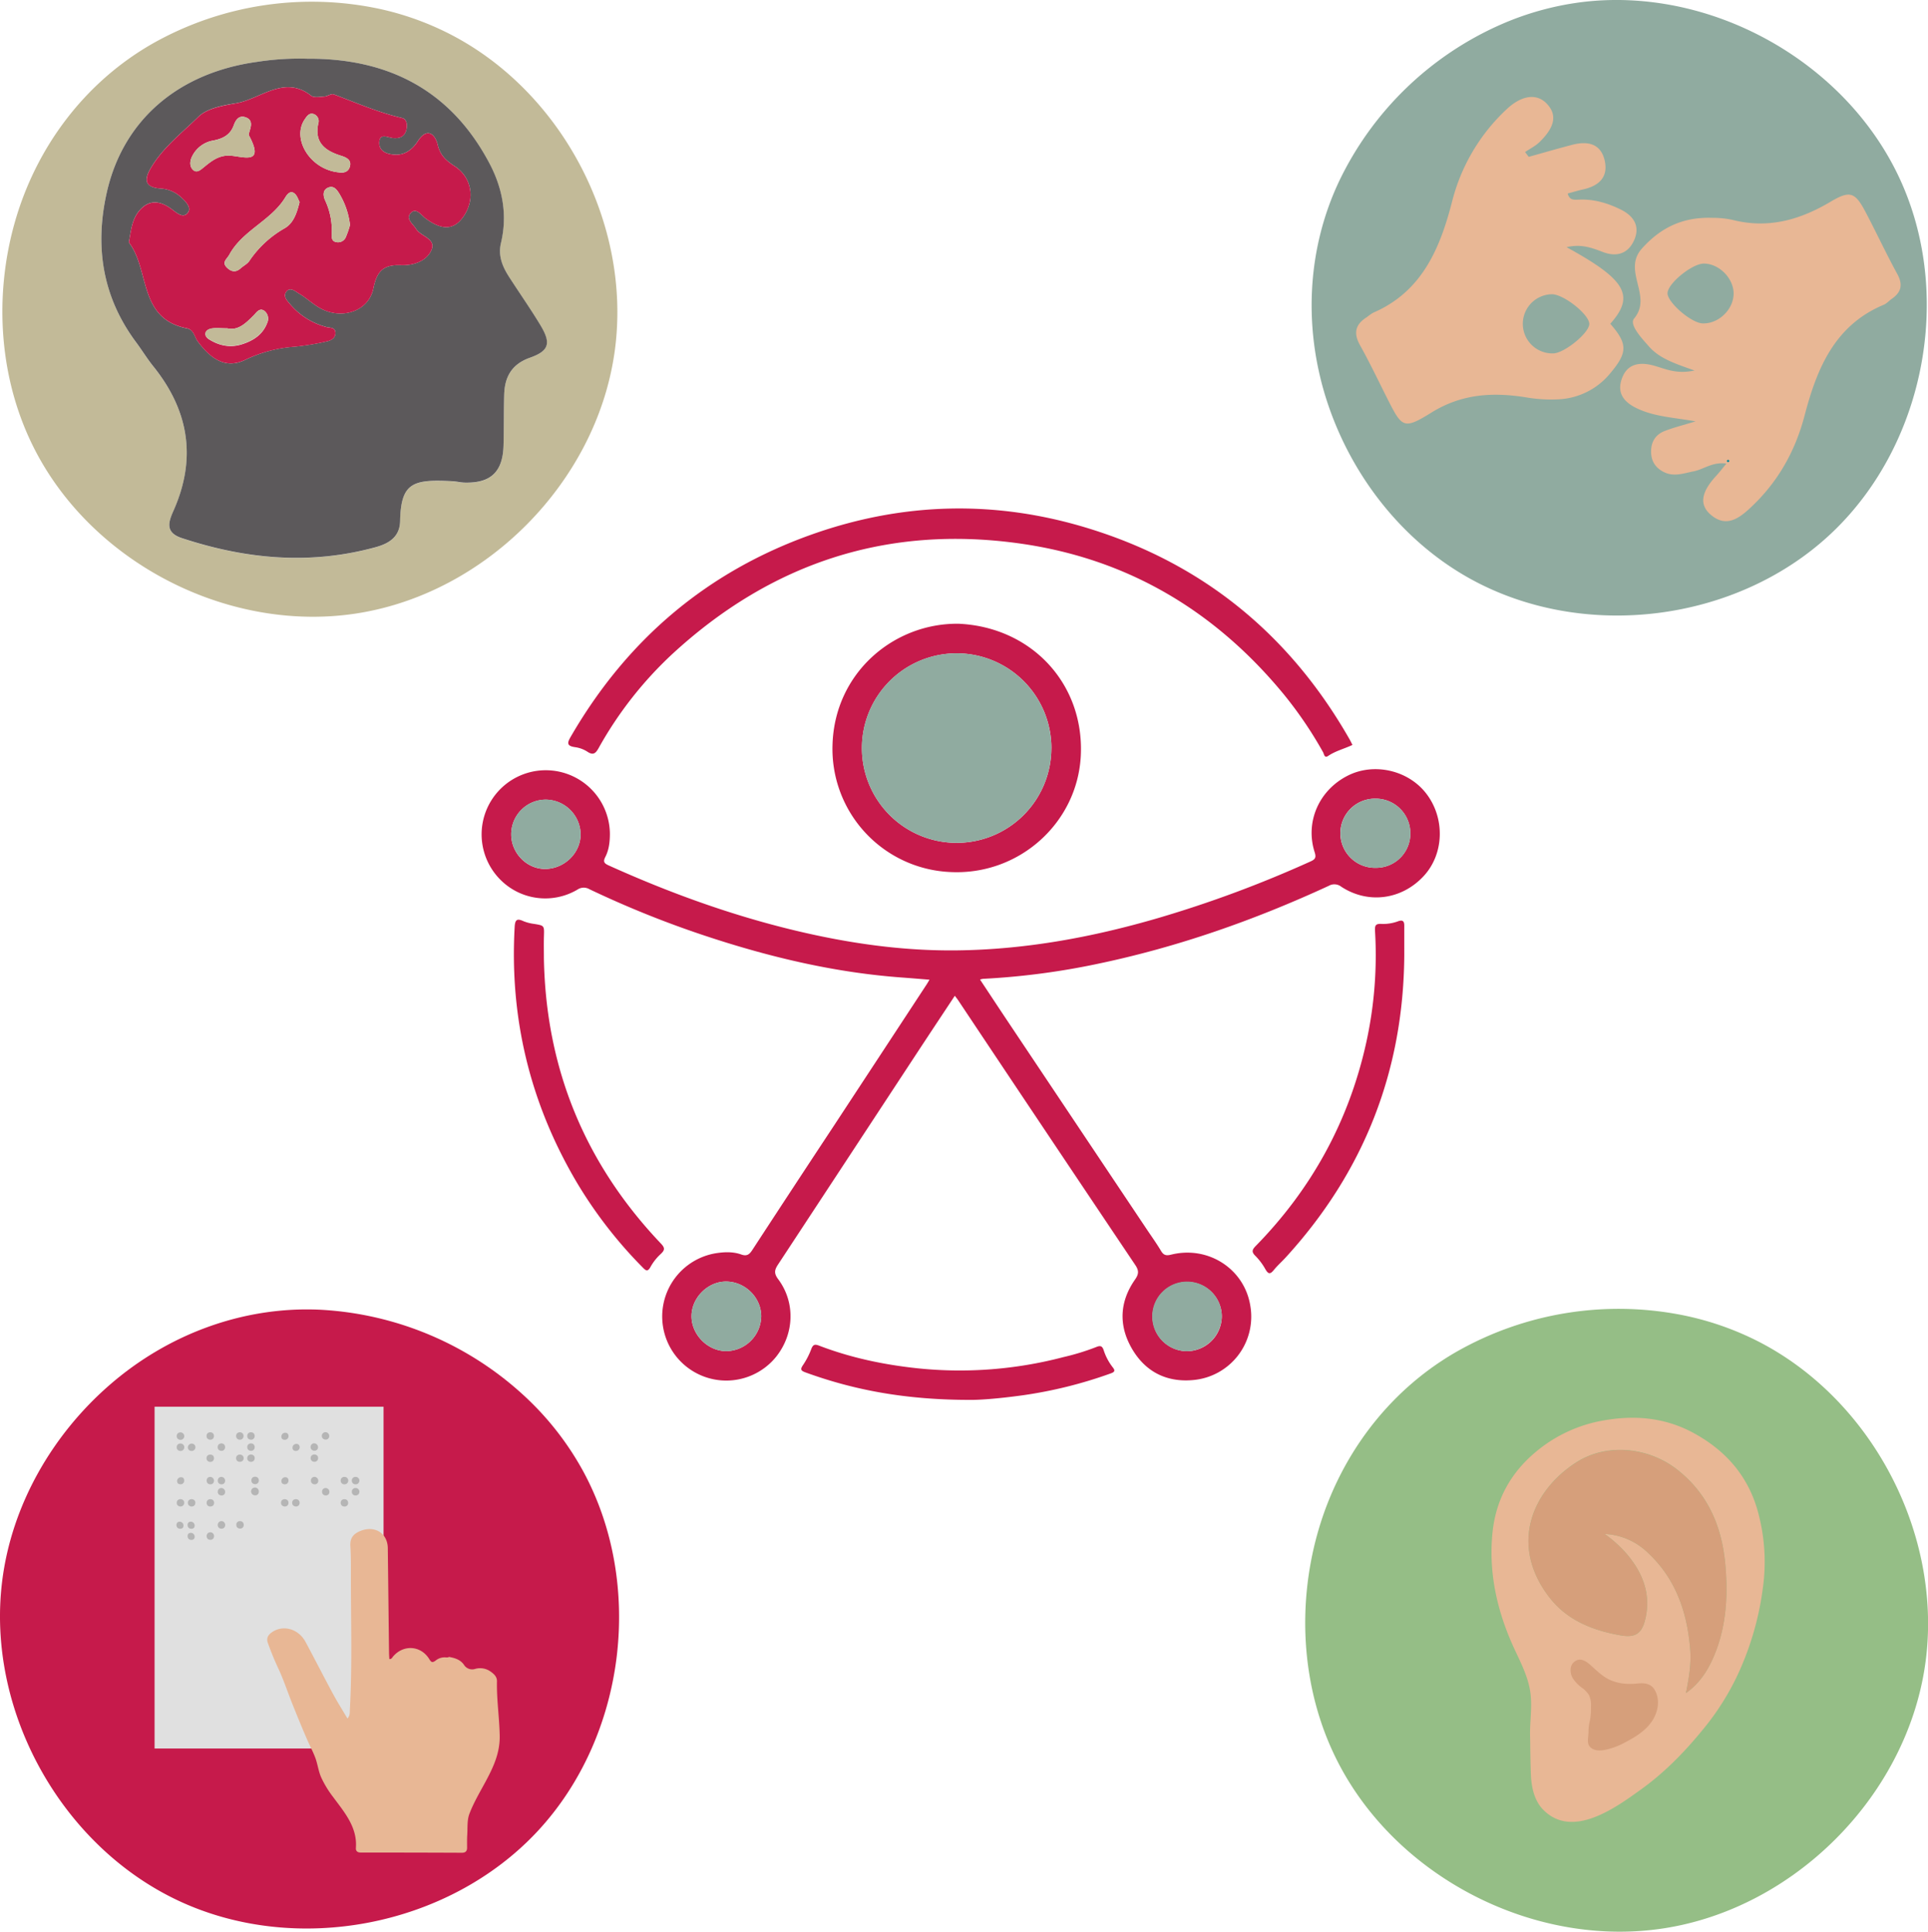 <svg xmlns="http://www.w3.org/2000/svg" viewBox="0 0 997.05 998.89"><defs><style>.cls-1{fill:#c61a4b;}.cls-2{fill:#90aba0;}.cls-3{fill:#c2ba98;}.cls-4{fill:#5c595b;}.cls-5{fill:#e8b795;}.cls-6{fill:#0e8896;}.cls-7{fill:#e0e0e0;}.cls-8{fill:#b5b5b5;}.cls-9{fill:#95be86;}.cls-10{fill:#d69f7b;}</style></defs><g id="Capa_2" data-name="Capa 2"><g id="Capa_9" data-name="Capa 9"><path class="cls-1" d="M506.82,506.54c5.7,8.6,11.23,17,16.82,25.34q34.61,51.78,69.23,103.54c2.55,3.81,5.23,7.53,7.57,11.47,1.37,2.28,2.74,2.5,5.24,1.88,19.07-4.72,37.68,7.27,40.86,26.16a32.92,32.92,0,0,1-29.77,38.72c-13.93,1.21-24.88-4.64-31.69-16.76-6.64-11.8-6-23.86,1.8-35.09,2-2.83,2.25-4.64.25-7.62q-46-68.49-91.75-137.13c-.45-.67-1-1.29-1.6-2.14-6.62,10-13.18,19.88-19.68,29.77q-35.84,54.59-71.71,109.16c-1.87,2.83-2.23,4.57,0,7.58,9,12,8.42,28.3-1,40.14a33.14,33.14,0,1,1-31.28-53.49c4.4-.7,9-.89,13.22.63,3,1.07,4.27-.1,5.77-2.39q20.88-32,41.94-63.88,24.09-36.67,48.15-73.35c.44-.66.82-1.36,1.49-2.47-5-.4-9.58-.79-14.19-1.13-33.94-2.47-66.8-10.14-99.06-20.67a517.82,517.82,0,0,1-62.62-25,5.82,5.82,0,0,0-6.27.26,32.71,32.71,0,0,1-39.82-5.21A33.17,33.17,0,1,1,315.4,431c0,4.25-.44,8.41-2.38,12.17-1.28,2.51-.48,3.33,1.79,4.36,31.13,14.05,63.1,25.66,96.35,33.63,27.64,6.62,55.65,10.65,84.06,10.28,35.38-.45,69.91-6.83,103.83-16.75a603.39,603.39,0,0,0,78.7-29.24c2.42-1.09,3-2,2.12-4.75-5-15.61,2.18-32,17-39.55,13.65-7,31.49-2.89,40.8,9.33,9.72,12.75,9.12,31.12-1.38,42.49-11.37,12.3-28.7,14.66-42.63,5.58a5.79,5.79,0,0,0-6.51-.48c-38.52,17.78-78.33,31.77-119.94,40.42a380.06,380.06,0,0,1-58.87,7.67A10.44,10.44,0,0,0,506.82,506.54ZM375.46,698.69a18.34,18.34,0,0,0,18.21-18c0-9.74-8.34-18-18.24-18-9.48,0-17.87,8.46-17.82,18S366,698.6,375.46,698.69ZM711.61,448.75a17.69,17.69,0,0,0,17.73-18.16,17.91,17.91,0,0,0-18-17.61,17.89,17.89,0,1,0,.23,35.77ZM300.26,431.31A18.21,18.21,0,0,0,282,413.5a17.92,17.92,0,0,0-17.63,18c0,9.72,8.17,18,17.71,17.85C292,449.19,300.32,441,300.26,431.31ZM631.85,680.72a17.91,17.91,0,1,0-18.15,18A18.16,18.16,0,0,0,631.85,680.72Z"/><path class="cls-1" d="M699.41,385.21c-4.24,2-8.72,3.08-12.56,5.68-2,1.34-2.11-1-2.63-1.91a207.46,207.46,0,0,0-20.43-30.07c-35.52-43.09-80.61-69.93-136-77.81-68.9-9.79-128.95,10-180,57a197.15,197.15,0,0,0-38.08,48.49c-1.45,2.58-2.66,4.34-5.94,2.12a15.66,15.66,0,0,0-6.41-2.35c-4.5-.64-4-2.36-2.1-5.58,29-50,70.42-85.3,125-104.56,47.11-16.61,94.92-17.68,142.61-3,59.23,18.19,104,54.89,134.79,108.63C698.29,382.9,698.79,384,699.41,385.21Z"/><path class="cls-1" d="M495.73,322.54c37.77,1.72,65,31.1,63.2,68.17-1.7,34.83-32,62.15-67.74,60.21a63.73,63.73,0,0,1-60.66-65.76C431.6,347.93,462.18,322.15,495.73,322.54Zm48,64.53a49,49,0,1,0-49,48.77A49,49,0,0,0,543.71,387.07Z"/><path class="cls-1" d="M726.21,494q-.63,89.85-61.38,156.3c-2,2.18-4.26,4.16-6.11,6.46-2.07,2.58-3.05,1.83-4.45-.64a31.07,31.07,0,0,0-5.1-6.74c-2-2-1.69-3.12.2-5.06,29.08-29.7,48.3-64.81,57.23-105.46a210.07,210.07,0,0,0,4.48-57.46c-.17-2.93.4-3.8,3.31-3.64a22.21,22.21,0,0,0,8.72-1.4c2.39-.84,3.1.11,3.1,2.28C726.2,483.79,726.21,488.91,726.21,494Z"/><path class="cls-1" d="M281.27,495.42q1.49,85.56,60.54,147.65c2.16,2.27,2,3.35-.08,5.34a26.56,26.56,0,0,0-5.26,6.6c-1.55,2.91-2.55,2-4.23.27a229.63,229.63,0,0,1-34.47-44.71q-35.59-60.8-31.62-131.19c.22-3.92,1.25-4.57,4.64-3a22.13,22.13,0,0,0,5.45,1.38c5.28.88,5.22.84,5.05,6.39C281.18,487.87,281.27,491.65,281.27,495.42Z"/><path class="cls-1" d="M501.12,723.89c-32.32-.07-58.81-4.85-84.5-14.19-2.44-.89-2.9-1.53-1.37-3.79a39.33,39.33,0,0,0,4.26-8.22c.87-2.35,1.77-2.75,4.07-1.86,16.45,6.31,33.57,9.89,51,11.73a210.9,210.9,0,0,0,75.33-5.79,120.93,120.93,0,0,0,17-5.21c1.93-.8,3.05-.76,3.84,1.61a28.67,28.67,0,0,0,4.7,8.89c1.65,2,.57,2.56-1.28,3.22a228.52,228.52,0,0,1-45,11.19C518.21,723,507.22,724,501.12,723.89Z"/><path class="cls-2" d="M375.46,698.69c-9.43-.09-17.8-8.51-17.85-18s8.34-18,17.82-18c9.9,0,18.24,8.22,18.24,18A18.34,18.34,0,0,1,375.46,698.69Z"/><path class="cls-2" d="M711.61,448.75a17.89,17.89,0,1,1-.23-35.77,17.91,17.91,0,0,1,18,17.61A17.69,17.69,0,0,1,711.61,448.75Z"/><path class="cls-2" d="M300.26,431.31c.06,9.67-8.23,17.88-18.18,18-9.54.12-17.73-8.13-17.71-17.85a17.92,17.92,0,0,1,17.63-18A18.21,18.21,0,0,1,300.26,431.31Z"/><path class="cls-2" d="M631.85,680.72a18.33,18.33,0,0,1-18.15,18,18,18,0,1,1,18.15-18Z"/><path class="cls-2" d="M543.71,387.07a49,49,0,1,1-48.89-49.25A49,49,0,0,1,543.71,387.07Z"/><path class="cls-3" d="M318.17,179.47c-.16,1.35-.35,2.71-.56,4.06-10,66.07-65.84,122.58-131.78,133.45S48.9,292.24,18.19,232.89C-.39,197-3.33,154.07,7.54,115.37c11-39.1,36.23-72.86,71.67-93A167.39,167.39,0,0,1,196.63,4.67,149.72,149.72,0,0,1,231.42,17C289.93,46.31,326.15,114.59,318.17,179.47ZM159.06,30.36A142.55,142.55,0,0,0,132.85,32C92,37.66,63.62,62.23,55.22,99.53c-6.31,28.06-2.19,54.14,15.22,77.59,3,4.06,5.64,8.4,8.8,12.32C97.59,212.22,101.83,236.9,89.78,264c-2.6,5.83-4.64,11.4,4.21,14.32,33,10.89,66.3,14,100.26,4.71,7.21-2,12.48-5.51,12.65-13.52.4-20,6.66-21.68,27.2-20.58,2,.1,4,.64,6,.7,13.61.41,19.89-5.47,20.28-19.17.24-8.75.09-17.51.34-26.26C261,195,264.56,188.37,274,185c10-3.53,11-7.48,5.45-16.8-5-8.36-10.65-16.35-15.94-24.55-3.54-5.48-6.12-11.16-4.48-18,3.44-14.43.85-28.23-5.91-41.07C233.25,46.75,201,30.1,159.06,30.36Z"/><path class="cls-4" d="M159.06,30.36c41.89-.26,74.19,16.39,94.1,54.2,6.76,12.84,9.35,26.64,5.91,41.07-1.64,6.88.94,12.56,4.48,18,5.29,8.2,10.91,16.19,15.94,24.55,5.59,9.32,4.51,13.27-5.45,16.8-9.48,3.35-13.05,10-13.31,19.15-.25,8.75-.1,17.51-.34,26.26-.39,13.7-6.67,19.58-20.28,19.17-2-.06-4-.6-6-.7-20.54-1.1-26.8.61-27.2,20.58-.17,8-5.44,11.54-12.65,13.52-34,9.33-67.25,6.18-100.26-4.71-8.85-2.92-6.81-8.49-4.21-14.32,12-27.07,7.81-51.75-10.54-74.53-3.16-3.92-5.79-8.26-8.8-12.32C53,153.67,48.91,127.59,55.22,99.53,63.62,62.23,92,37.66,132.85,32A142.55,142.55,0,0,1,159.06,30.36Zm-92.43,95c11,14.18,4.67,39.45,30.09,44.45,3.56.7,3.84,4.4,5.56,6.75C110,187,117.8,190.52,127,186a69.26,69.26,0,0,1,25.1-6.71A132.43,132.43,0,0,0,169,176.53c2.17-.48,4.69-1.72,4.45-4.66-.22-2.75-2.88-2.26-4.69-2.78a36.64,36.64,0,0,1-18.54-11.58c-1.58-1.88-4.29-4.39-1.9-7,2-2.15,4.48.22,6.3,1.28,3.47,2,6.46,4.83,9.88,6.95,11.32,7,26.08,2.72,28.59-9.63,1.86-9.15,5.33-12.33,14.33-12,6.1.23,12.95-1.88,15.61-7.62,2.81-6.08-5.39-7.16-7.86-11.12-1.73-2.76-5.76-5.39-2.53-8.46,2.74-2.59,5.24,1.4,7.5,3.07,8.9,6.58,15.35,5.93,20.28-2.17,5.26-8.66,3.3-19.24-5.23-24.84-4.34-2.85-7.5-5.45-8.84-11.12-1.27-5.4-5.46-9.3-10.28-1.86-2.75,4.25-6.53,7.15-11.52,7-4-.12-8.84-1.54-8.41-6.68.38-4.68,4.57-2.13,7.18-1.92,3,.24,5.43-.47,6.54-3.4,1-2.73.81-6.36-2-7-12.22-2.85-23.62-7.85-35.28-12.21-1.28-.48-3.18,1-4.83,1.12-2.29.14-5.33.75-6.82-.41-13.88-10.91-26.14,1.63-38.54,3.84-5.93,1-15,2.33-19.84,7.09-8.5,8.31-18.18,15.74-24.43,26.24-3.59,6-3.57,10.19,4.87,10.81a17,17,0,0,1,10.13,4.06c2.58,2.26,6,5.59,4.14,8.28-2.43,3.5-5.87.25-8.59-1.75-5.92-4.33-11.79-5.08-16.88,1.18C68.22,113.68,67.77,119.11,66.63,125.34Z"/><path class="cls-1" d="M66.63,125.34c1.14-6.23,1.59-11.66,5.18-16.08,5.09-6.26,11-5.51,16.88-1.18,2.72,2,6.16,5.25,8.59,1.75,1.86-2.69-1.56-6-4.14-8.28A17,17,0,0,0,83,97.49c-8.44-.62-8.46-4.78-4.87-10.81,6.25-10.5,15.93-17.93,24.43-26.24,4.88-4.76,13.91-6,19.84-7.09,12.4-2.21,24.66-14.75,38.54-3.84,1.49,1.16,4.53.55,6.82.41,1.65-.11,3.55-1.6,4.83-1.12,11.66,4.36,23.06,9.36,35.28,12.21,2.8.65,3,4.28,2,7-1.11,2.93-3.53,3.64-6.54,3.4-2.61-.21-6.8-2.76-7.18,1.92-.43,5.14,4.4,6.56,8.41,6.68,5,.14,8.77-2.76,11.52-7,4.82-7.44,9-3.54,10.28,1.86,1.34,5.67,4.5,8.27,8.84,11.12,8.53,5.6,10.49,16.18,5.23,24.84-4.93,8.1-11.38,8.75-20.28,2.17-2.26-1.67-4.76-5.66-7.5-3.07-3.23,3.07.8,5.7,2.53,8.46,2.47,4,10.67,5,7.86,11.12-2.66,5.74-9.51,7.85-15.61,7.62-9-.34-12.47,2.84-14.33,12-2.51,12.35-17.27,16.65-28.59,9.63-3.42-2.12-6.41-4.93-9.88-6.95-1.82-1.06-4.33-3.43-6.3-1.28-2.39,2.6.32,5.11,1.9,7a36.64,36.64,0,0,0,18.54,11.58c1.81.52,4.47,0,4.69,2.78.24,2.94-2.28,4.18-4.45,4.66a132.43,132.43,0,0,1-16.87,2.78A69.26,69.26,0,0,0,127,186c-9.24,4.5-17.07,1-24.76-9.48-1.72-2.35-2-6-5.56-6.75C71.3,164.79,77.63,139.52,66.63,125.34Zm88.3-20.83c-.62-1.13-1.18-3.24-2.56-4.4-2.15-1.83-3.83.32-4.78,1.88-7.36,12.15-22.11,17.05-29,29.71-1.25,2.3-4.09,3.89-1.23,6.69,2.18,2.14,4.55,2.65,7.06.38,1.49-1.34,3.51-2.29,4.56-3.9A54.32,54.32,0,0,1,147.27,118C151.85,115.29,153.47,110.28,154.93,104.51ZM129,68c1-3,1.72-6.23-2.27-7.43-3.23-1-4.88,1.52-5.82,4.17-1.81,5.07-5.75,7-10.65,7.93a14.93,14.93,0,0,0-10.86,8.09c-1.1,2.07-1.52,4.8.06,6.68,2.14,2.54,4.34.3,6-1,3.68-3,7.17-5.81,12.32-6,6.52-.21,19.85,6.08,10.93-10.48C128.48,69.44,128.9,68.62,129,68Zm46.46,21.2c1.26.08,4.71.48,5.55-3.41.73-3.36-2.27-4.51-4.84-5.31-8.25-2.59-13.73-6.92-11.55-16.73a3.86,3.86,0,0,0-2.56-4.82c-2.29-.65-3.46,1.3-4.61,3C150.87,71.86,160.4,87.83,175.48,89.16Zm-58,80.6c-3.24,0-5.64-.32-7.91.07-4,.7-4.25,3.81-1.55,5.54,5.13,3.27,10.91,4.62,17.19,2.61,6.09-1.95,10.87-5.15,13.11-11.33A5.12,5.12,0,0,0,137,161c-2.61-2.26-4.32.53-5.73,2C127.14,167.12,123.14,171.17,117.43,169.76ZM181,116.34a40.29,40.29,0,0,0-5.49-16.14c-1.3-2.12-2.81-4.2-5.47-3.31-3.5,1.18-2.88,4.67-1.86,6.8a36.7,36.7,0,0,1,3.37,17.53c-.05,1.61,0,3.5,2.15,3.92a4.38,4.38,0,0,0,5.07-2.34A46.1,46.1,0,0,0,181,116.34Z"/><path class="cls-3" d="M154.93,104.51c-1.46,5.77-3.08,10.78-7.66,13.49A54.32,54.32,0,0,0,129,134.87c-1.05,1.61-3.07,2.56-4.56,3.9-2.51,2.27-4.88,1.76-7.06-.38-2.86-2.8,0-4.39,1.23-6.69,6.88-12.66,21.63-17.56,29-29.71.95-1.56,2.63-3.71,4.78-1.88C153.75,101.27,154.31,103.38,154.93,104.51Z"/><path class="cls-3" d="M129,68c-.12.66-.54,1.48-.29,2,8.92,16.56-4.41,10.27-10.93,10.48-5.15.16-8.64,3-12.32,6-1.66,1.34-3.86,3.58-6,1-1.58-1.88-1.16-4.61-.06-6.68a14.93,14.93,0,0,1,10.86-8.09c4.9-.89,8.84-2.86,10.65-7.93.94-2.65,2.59-5.14,5.82-4.17C130.74,61.73,130,64.94,129,68Z"/><path class="cls-3" d="M175.48,89.16c-15.08-1.33-24.61-17.3-18-27.25,1.15-1.72,2.32-3.67,4.61-3a3.86,3.86,0,0,1,2.56,4.82c-2.18,9.81,3.3,14.14,11.55,16.73,2.57.8,5.57,2,4.84,5.31C180.19,89.64,176.74,89.24,175.48,89.16Z"/><path class="cls-3" d="M117.43,169.76c5.71,1.41,9.71-2.64,13.84-6.77,1.41-1.42,3.12-4.21,5.73-2a5.12,5.12,0,0,1,1.27,5.61c-2.24,6.18-7,9.38-13.11,11.33-6.28,2-12.06.66-17.19-2.61-2.7-1.73-2.45-4.84,1.55-5.54C111.79,169.44,114.19,169.76,117.43,169.76Z"/><path class="cls-3" d="M181,116.34a46.1,46.1,0,0,1-2.23,6.46,4.38,4.38,0,0,1-5.07,2.34c-2.17-.42-2.2-2.31-2.15-3.92a36.7,36.7,0,0,0-3.37-17.53c-1-2.13-1.64-5.62,1.86-6.8,2.66-.89,4.17,1.19,5.47,3.31A40.29,40.29,0,0,1,181,116.34Z"/><path class="cls-2" d="M995,179.35c-4.75,36.54-21.41,71.59-48.35,96.8C897.82,321.84,819,331.65,760.4,299.33c-34.87-19.26-60.92-52.62-73.6-90.16-12.77-37.81-11.39-79.29,5.74-115.51a167.62,167.62,0,0,1,83.67-81A151.19,151.19,0,0,1,817.86,1.11c66.37-8.26,135.95,30.16,164.31,90.73C994.89,119,998.88,149.66,995,179.35Z"/><path class="cls-5" d="M810.13,127.82c30.93,16.92,35.47,25.16,22.62,39.61,9,10.33,9,14.78.25,25.27a36.81,36.81,0,0,1-27.17,13.8,75.69,75.69,0,0,1-16.12-.94c-17.38-2.84-33.6-2.06-49.44,7.77-14.4,8.93-15.2,7.82-22.68-6.94-4.72-9.33-9.19-18.8-14.29-27.92-3.53-6.34-2.31-10.82,3.59-14.49a26.75,26.75,0,0,1,3.32-2.31c25.08-10.82,34.41-33.06,40.64-57.09A98,98,0,0,1,779.2,56.44c7.68-7.18,15.36-8.26,20.53-3,5.6,5.71,4.59,12.07-3.55,20-2.15,2.09-5,3.48-7.49,5.18l1.88,2.49c7.56-2.1,15.08-4.31,22.67-6.27,7.84-2,14.65-.61,16.63,8.26,1.94,8.69-3.23,13.11-11.27,14.87-2.6.57-5.16,1.37-7.87,2.09.9,3.74,3.59,3.24,6.14,3.15,7.62-.26,14.72,1.88,21.42,5.21,6.54,3.25,10,8.55,6.82,15.73-3.05,6.9-8.86,8.9-16,6.24C823.42,128.23,817.77,126,810.13,127.82Zm-7,54.93c5.71,0,18.61-10.48,18.75-15.16.15-4.89-13.49-15.67-19.52-15.43a15.3,15.3,0,0,0,.77,30.59Z"/><path class="cls-5" d="M876.31,191.59c-10.36-3.66-18.11-6.22-23.61-12.47-3.8-4.31-10.29-11.25-7.63-14.42,9.77-11.65-6.33-24.62,4.06-36.21,10.19-11.36,21.86-16.37,36.54-15.84a47.59,47.59,0,0,1,10.06,1c18.54,4.78,35,.16,51.1-9.43C957,98.2,959.46,99.54,965,110.09s10.48,21.2,16.15,31.56c3.06,5.58,2.09,9.53-2.93,12.95-1.39,1-2.55,2.37-4.06,3-25.37,10.56-34.55,33-40.86,57-5,19.24-14.37,35.53-29.06,48.86-6,5.45-12.28,9-19.61,2.65-6-5.2-4.82-11.73,2.89-20.06,1.56-1.69,2.95-3.52,5.28-6.32-7.14-1.06-11.73,3-17,4-5,1-9.88,2.85-14.88.6-4.31-2-6.89-5.31-7.06-10.25-.19-5.33,2.09-9.29,7-11.2,4.62-1.81,9.48-3,16-5-10.83-1.9-20.12-2.35-28.72-6-7.39-3.12-12.45-7.78-9.34-16.27,2.92-8,9.85-8.49,16.93-6.42C861.56,190.87,867.11,193.57,876.31,191.59Zm20.21-39.45c.22-8-7.34-15.78-15.35-15.84-5.93-.05-18.45,10-18.82,15.16-.33,4.67,12.13,15.53,18.1,15.77C888.57,167.55,896.3,160.29,896.52,152.14Zm-2.79,85.53-.77.62c.21.25.41.69.65.71s.51-.37.77-.57Z"/><path class="cls-6" d="M893.73,237.67l.65.76c-.26.2-.54.59-.77.57s-.44-.46-.65-.71Z"/><path class="cls-1" d="M318.83,857.39c-4.18,33.25-18.13,65.28-41.06,89.79-45.95,49.12-124.46,64.25-185.38,35.73S-7.19,884.39,1.12,817.64C6,778.34,27,741.94,56.73,716.13c30-26.08,68.79-40.69,108.69-38.87A168.53,168.53,0,0,1,273,723.57a152.43,152.43,0,0,1,28.05,36.25C317.38,789.33,323,824,318.83,857.39Z"/><rect class="cls-7" x="79.94" y="727.41" width="118.41" height="176.75"/><path class="cls-5" d="M257,869.42c.05-2.36-1.5-3.76-3.22-5a9.33,9.33,0,0,0-8-1.44,5,5,0,0,1-5.89-2.18c-1.9-2.65-4.71-3.47-7.7-4-.57.43-1.5.23-2.26.22a7.37,7.37,0,0,0-4.73,1.73c-1.62,1.11-2.14.9-3.19-.8-4.36-7.11-13.37-7.67-18.75-1.36-.43.51-.64,1.34-1.91,1.34-.06-1.15-.16-2.33-.17-3.51q-.31-26.91-.63-53.83c-.1-7.85-6.79-11.91-14.16-8.93-3.77,1.53-5.47,3.76-5.2,7.92.33,5.34.27,10.72.27,16.08,0,22.89.72,45.79-.54,68.66-.07,1.34.14,2.83-1.25,4.32-2.61-4.44-5.19-8.51-7.47-12.74-4.78-8.87-9.36-17.86-14.12-26.74-3.73-7-11.74-9.15-17.51-5.07-1.92,1.36-2.8,2.9-2.15,5.2a153.05,153.05,0,0,0,6.16,14.87c2.51,5.71,4.51,11.7,6.83,17.49s4.75,11.71,7.26,17.51c1.39,3.22,3.09,6.39,4.34,9.66s1.63,7,3.1,10.3a52.79,52.79,0,0,0,6,9.91c5.43,7.36,11.77,14.61,12,24.24,0,.78,0,1.56-.06,2.34-.11,1.71.94,2.35,2.54,2.35q26.16,0,52.3.11c1.79,0,2.67-.8,2.66-2.6,0-2.17-.06-4.34.08-6.5.24-3.69-.15-7.67,1.11-11,2.12-5.61,5.23-10.87,8.11-16.19,4.12-7.63,7.77-15.16,7.57-24.35C258.24,888.11,256.8,878.81,257,869.42Z"/><path class="cls-8" d="M91.92,744a1.84,1.84,0,0,1-.53-1.38,1.82,1.82,0,0,1,1.92-1.92,1.92,1.92,0,0,1,1.4.53,1.92,1.92,0,0,1-1.4,3.31A1.94,1.94,0,0,1,91.92,744Zm0,5.76a1.84,1.84,0,0,1-.53-1.38,1.82,1.82,0,0,1,1.92-1.92,1.92,1.92,0,0,1,1.4.53,1.92,1.92,0,0,1-1.4,3.31A1.94,1.94,0,0,1,91.92,749.75Zm5.76,0a1.84,1.84,0,0,1-.53-1.38,2,2,0,0,1,3.31-1.39,1.92,1.92,0,0,1-1.39,3.31A1.94,1.94,0,0,1,97.68,749.75Z"/><path class="cls-8" d="M108.73,744.47a2,2,0,0,1-1.39-.53,1.87,1.87,0,0,1-.53-1.38,1.92,1.92,0,0,1,.53-1.4,2.09,2.09,0,0,1,2.78,0,2.1,2.1,0,0,1,0,2.79A1.87,1.87,0,0,1,108.73,744.47Zm0,11.49a2,2,0,0,1-1.39-.54,1.87,1.87,0,0,1-.53-1.38,1.81,1.81,0,0,1,.53-1.37,2.18,2.18,0,0,1,2.78,0,1.81,1.81,0,0,1,.53,1.37,1.82,1.82,0,0,1-1.92,1.92Zm5.76-5.73a2,2,0,0,1-1.39-.53,1.88,1.88,0,0,1-.53-1.39,1.91,1.91,0,0,1,.53-1.39,2.09,2.09,0,0,1,2.78,0,2.1,2.1,0,0,1,0,2.79A1.87,1.87,0,0,1,114.49,750.23Z"/><path class="cls-8" d="M122.64,743.94a1.87,1.87,0,0,1-.53-1.38,1.92,1.92,0,0,1,.53-1.4,2.09,2.09,0,0,1,2.78,0,2.1,2.1,0,0,1,0,2.79,1.87,1.87,0,0,1-1.39.52A2,2,0,0,1,122.64,743.94Zm0,11.47a2,2,0,0,1,0-2.74,2.18,2.18,0,0,1,2.78,0A1.81,1.81,0,0,1,126,754a1.87,1.87,0,0,1-.53,1.38,1.91,1.91,0,0,1-1.39.52A2,2,0,0,1,122.64,755.41Zm5.76-11.47a1.87,1.87,0,0,1-.53-1.38,1.92,1.92,0,0,1,.53-1.4,2.09,2.09,0,0,1,2.78,0,2.1,2.1,0,0,1,0,2.79,1.87,1.87,0,0,1-1.39.52A2,2,0,0,1,128.4,743.94Zm0,5.76a1.88,1.88,0,0,1-.53-1.39,1.91,1.91,0,0,1,.53-1.39,2.09,2.09,0,0,1,2.78,0,2.1,2.1,0,0,1,0,2.79,1.87,1.87,0,0,1-1.39.52A2,2,0,0,1,128.4,749.7Zm0,5.69a2,2,0,0,1,0-2.74,2.18,2.18,0,0,1,2.78,0,1.81,1.81,0,0,1,.53,1.37,1.87,1.87,0,0,1-.53,1.38,1.91,1.91,0,0,1-1.39.52A2,2,0,0,1,128.4,755.39Z"/><path class="cls-8" d="M145.85,744a2,2,0,0,1,2.78-2.78,1.92,1.92,0,0,1-1.39,3.31A2,2,0,0,1,145.85,744Zm5.76,5.76a2,2,0,0,1,2.78-2.78,1.92,1.92,0,0,1-1.39,3.31A2,2,0,0,1,151.61,749.74Z"/><path class="cls-8" d="M161.19,749.64a1.92,1.92,0,0,1,1.39-3.3,2,2,0,0,1,1.39,3.31,1.88,1.88,0,0,1-1.39.53A2,2,0,0,1,161.19,749.64Zm0,5.72a1.85,1.85,0,0,1-.53-1.38,1.81,1.81,0,0,1,.53-1.37,2.22,2.22,0,0,1,2.78,0,1.78,1.78,0,0,1,.53,1.37,1.85,1.85,0,0,1-.53,1.39,1.88,1.88,0,0,1-1.39.53A1.94,1.94,0,0,1,161.19,755.36ZM167,743.88a1.92,1.92,0,0,1,1.39-3.3,2,2,0,0,1,1.39,3.31,1.88,1.88,0,0,1-1.39.53A2,2,0,0,1,167,743.88Z"/><path class="cls-8" d="M91.94,767a2,2,0,0,1,2.78-2.78,1.85,1.85,0,0,1,.53,1.39,1.81,1.81,0,0,1-1.92,1.92A2,2,0,0,1,91.94,767Zm0,11.48a1.88,1.88,0,0,1-.53-1.39,1.81,1.81,0,0,1,.53-1.36,2.18,2.18,0,0,1,2.78,0,1.77,1.77,0,0,1,.53,1.36A1.81,1.81,0,0,1,93.33,779,2,2,0,0,1,91.94,778.46Zm5.76,0a1.87,1.87,0,0,1-.53-1.38,1.81,1.81,0,0,1,.53-1.37,2.18,2.18,0,0,1,2.78,0,1.78,1.78,0,0,1,.53,1.37,1.85,1.85,0,0,1-.53,1.39,1.88,1.88,0,0,1-1.39.53A2,2,0,0,1,97.7,778.44Z"/><path class="cls-8" d="M108.79,767.55a2,2,0,0,1-1.4-.54,1.83,1.83,0,0,1-.52-1.38,1.89,1.89,0,0,1,.52-1.39,1.92,1.92,0,0,1,1.4-.53,2,2,0,0,1,1.39,3.31A1.85,1.85,0,0,1,108.79,767.55Zm0,11.48a2,2,0,0,1-1.4-.53,1.87,1.87,0,0,1-.52-1.39,1.79,1.79,0,0,1,.52-1.36,2,2,0,0,1,1.4-.5,2,2,0,0,1,1.39.5,1.79,1.79,0,0,1,.53,1.36,1.92,1.92,0,0,1-.53,1.4A1.89,1.89,0,0,1,108.79,779Zm5.76-11.48a2,2,0,0,1-1.4-.54,1.83,1.83,0,0,1-.52-1.38,1.89,1.89,0,0,1,.52-1.39,1.92,1.92,0,0,1,1.4-.53,2,2,0,0,1,1.39,3.31A1.85,1.85,0,0,1,114.55,767.55Zm0,5.76a2,2,0,0,1-1.4-.54,1.83,1.83,0,0,1-.52-1.38,1.89,1.89,0,0,1,.52-1.39,1.92,1.92,0,0,1,1.4-.53,2,2,0,0,1,1.39,3.31A1.85,1.85,0,0,1,114.55,773.31Z"/><path class="cls-8" d="M131.92,767.46a2,2,0,0,1-1.39-.54,1.87,1.87,0,0,1-.53-1.38,1.92,1.92,0,0,1,.53-1.4,2.12,2.12,0,0,1,2.78,0,1.92,1.92,0,0,1,.53,1.4,1.82,1.82,0,0,1-1.92,1.92Zm0,5.79a2,2,0,0,1-1.39-.53,2,2,0,1,1,3.31-1.39,1.92,1.92,0,0,1-.53,1.4A1.87,1.87,0,0,1,131.92,773.25Z"/><path class="cls-8" d="M145.87,767a2,2,0,0,1,2.78-2.78,1.85,1.85,0,0,1,.53,1.39,1.81,1.81,0,0,1-1.92,1.92A2,2,0,0,1,145.87,767Zm0,11.48a1.88,1.88,0,0,1-.53-1.39,1.81,1.81,0,0,1,.53-1.36,2.18,2.18,0,0,1,2.78,0,1.77,1.77,0,0,1,.53,1.36,1.81,1.81,0,0,1-1.92,1.92A2,2,0,0,1,145.87,778.46Zm5.76,0a1.87,1.87,0,0,1-.53-1.38,1.81,1.81,0,0,1,.53-1.37,2.18,2.18,0,0,1,2.78,0,1.78,1.78,0,0,1,.53,1.37,1.85,1.85,0,0,1-.53,1.39A1.88,1.88,0,0,1,153,779,2,2,0,0,1,151.63,778.44Z"/><path class="cls-8" d="M161.32,767a1.83,1.83,0,0,1-.52-1.38,1.89,1.89,0,0,1,.52-1.39,1.92,1.92,0,0,1,1.4-.53,2,2,0,0,1,1.39,3.31,1.85,1.85,0,0,1-1.39.53A2,2,0,0,1,161.32,767Zm5.76,5.76a1.83,1.83,0,0,1-.52-1.38,1.89,1.89,0,0,1,.52-1.39,1.92,1.92,0,0,1,1.4-.53,2,2,0,0,1,1.39,3.31,1.85,1.85,0,0,1-1.39.53A2,2,0,0,1,167.08,772.77Z"/><path class="cls-8" d="M178.11,767.55a1.94,1.94,0,0,1-1.39-.54,1.84,1.84,0,0,1-.53-1.38,1.82,1.82,0,0,1,1.92-1.92,1.92,1.92,0,0,1,1.4.53,1.92,1.92,0,0,1-1.4,3.31Zm0,11.48a2,2,0,0,1-1.39-.53,1.88,1.88,0,0,1-.53-1.39,1.79,1.79,0,0,1,.53-1.36,2,2,0,0,1,1.39-.5,2,2,0,0,1,1.4.5,1.79,1.79,0,0,1,.52,1.36,1.79,1.79,0,0,1-1.92,1.92Zm5.76-11.48a1.94,1.94,0,0,1-1.39-.54,1.84,1.84,0,0,1-.53-1.38,1.82,1.82,0,0,1,1.92-1.92,1.92,1.92,0,0,1,1.4.53,1.92,1.92,0,0,1-1.4,3.31Zm0,5.76a1.94,1.94,0,0,1-1.39-.54,1.84,1.84,0,0,1-.53-1.38,1.82,1.82,0,0,1,1.92-1.92,1.92,1.92,0,0,1,1.4.53,1.92,1.92,0,0,1-1.4,3.31Z"/><path class="cls-8" d="M91.79,790a1.8,1.8,0,0,1-.53-1.38,1.85,1.85,0,0,1,.53-1.39A2,2,0,0,1,94.57,790a1.85,1.85,0,0,1-1.39.53A1.92,1.92,0,0,1,91.79,790Zm5.76,0a1.8,1.8,0,0,1-.53-1.38,1.85,1.85,0,0,1,.53-1.39,2,2,0,0,1,2.78,2.78,1.85,1.85,0,0,1-1.39.53A1.92,1.92,0,0,1,97.55,790Zm0,5.76a1.8,1.8,0,0,1-.53-1.38,1.85,1.85,0,0,1,.53-1.39,2,2,0,0,1,2.78,2.78,1.85,1.85,0,0,1-1.39.53A1.92,1.92,0,0,1,97.55,795.77Z"/><path class="cls-8" d="M107.38,795.72a2.09,2.09,0,0,1,0-2.78,1.92,1.92,0,0,1,3.31,1.39,1.92,1.92,0,0,1-.53,1.4,1.89,1.89,0,0,1-1.39.52A2,2,0,0,1,107.38,795.72Zm5.76-5.76a2.09,2.09,0,0,1,0-2.78,1.92,1.92,0,0,1,3.31,1.39,1.92,1.92,0,0,1-.53,1.4,1.89,1.89,0,0,1-1.39.52A2,2,0,0,1,113.14,790Z"/><path class="cls-8" d="M124.13,790.44a2.05,2.05,0,0,1-1.4-.54,1.86,1.86,0,0,1-.52-1.38,1.79,1.79,0,0,1,1.92-1.92,1.89,1.89,0,0,1,1.39.52,1.92,1.92,0,0,1,.53,1.4,1.82,1.82,0,0,1-1.92,1.92Z"/><path class="cls-9" d="M996,857.68c-.22,1.77-.47,3.55-.75,5.31-10.68,66.83-67.64,123.62-134.49,134.11S722.24,971,691.6,910.63c-18.31-36.06-21.11-78.94-10.27-117.67,10.95-39.09,35.95-73.07,71.17-93.55A169.56,169.56,0,0,1,869.79,680a152.23,152.23,0,0,1,39.43,13.64C967.88,723.64,1003.94,792.4,996,857.68Z"/><path class="cls-5" d="M791.36,903.37c0-2-.06-4.06-.1-6.07-.13-7.57,1.25-15,.08-22.6-1.43-9.27-6.19-17.26-9.82-25.68-7.86-18.21-11.75-37.27-9.63-57,1.78-16.51,9.24-30.34,22.42-41.31a74,74,0,0,1,35-16.2c15.92-2.81,31.61-1.59,46.43,6.46,17.23,9.36,28.83,23,33.67,41.94a98,98,0,0,1,2.22,38.42,152.82,152.82,0,0,1-10.16,38.21A133.63,133.63,0,0,1,883,891.42c-10,12.6-21,24.27-34.07,33.69s-35.73,26.2-50.91,10.67c-4.56-4.67-6.06-11.54-6.33-18.07C791.51,913,791.43,908.15,791.36,903.37Zm80.51-27.89c6.37-4.44,10.51-10.41,13.62-17.2,7.21-15.74,8.23-32.47,6.74-49.27-1.72-19.41-8.82-36.43-24.76-49-15-11.8-36.72-14-52.51-3.71-23.14,15-34,42.69-14.24,69C810,837.73,823.3,843,838,845.64c7.19,1.28,10.8-.52,12.65-7.56,3.43-13.12-.86-24.43-9.28-34.43a67,67,0,0,0-11.52-10.44,34.47,34.47,0,0,1,22.23,9.6c14.51,13.5,20.46,30.85,22,50.07C874.68,860.46,873.39,867.9,871.87,875.48Z"/><path class="cls-10" d="M871.87,875.48c1.52-7.58,2.81-15,2.2-22.6-1.55-19.22-7.5-36.57-22-50.07a34.47,34.47,0,0,0-22.23-9.6,67,67,0,0,1,11.52,10.44c8.42,10,12.71,21.31,9.28,34.43-1.85,7-5.46,8.84-12.65,7.56-14.68-2.62-28-7.91-37.26-20.27-19.77-26.36-8.9-54,14.24-69,15.79-10.26,37.51-8.09,52.51,3.71,15.94,12.55,23,29.57,24.76,49,1.49,16.8.47,33.53-6.74,49.27C882.38,865.07,878.24,871,871.87,875.48Z"/><path class="cls-10" d="M846.54,870.57c-5.12.54-10.49,0-15-2.39-3.39-1.82-6.14-4.6-9-7.14-1.76-1.55-3.89-3.12-6.21-2.78a5.19,5.19,0,0,0-4,4.06,8,8,0,0,0,1.23,5.81,18.34,18.34,0,0,0,4.19,4.38,14,14,0,0,1,4,4.06,12.4,12.4,0,0,1,1,5.93,38.36,38.36,0,0,1-.38,6.34c-.19,1.13-.48,2.23-.65,3.35a27.86,27.86,0,0,0-.25,3.65c-.06,2.63-1,5.56.81,7.49s4.45,2,6.89,1.69a35.75,35.75,0,0,0,11.33-4.08c5.11-2.64,10.16-5.78,13.51-10.46s4.66-11.19,1.91-16.24a7.87,7.87,0,0,0-1.64-2.15C852.06,870.25,849.28,870.29,846.54,870.57Z"/></g></g></svg>